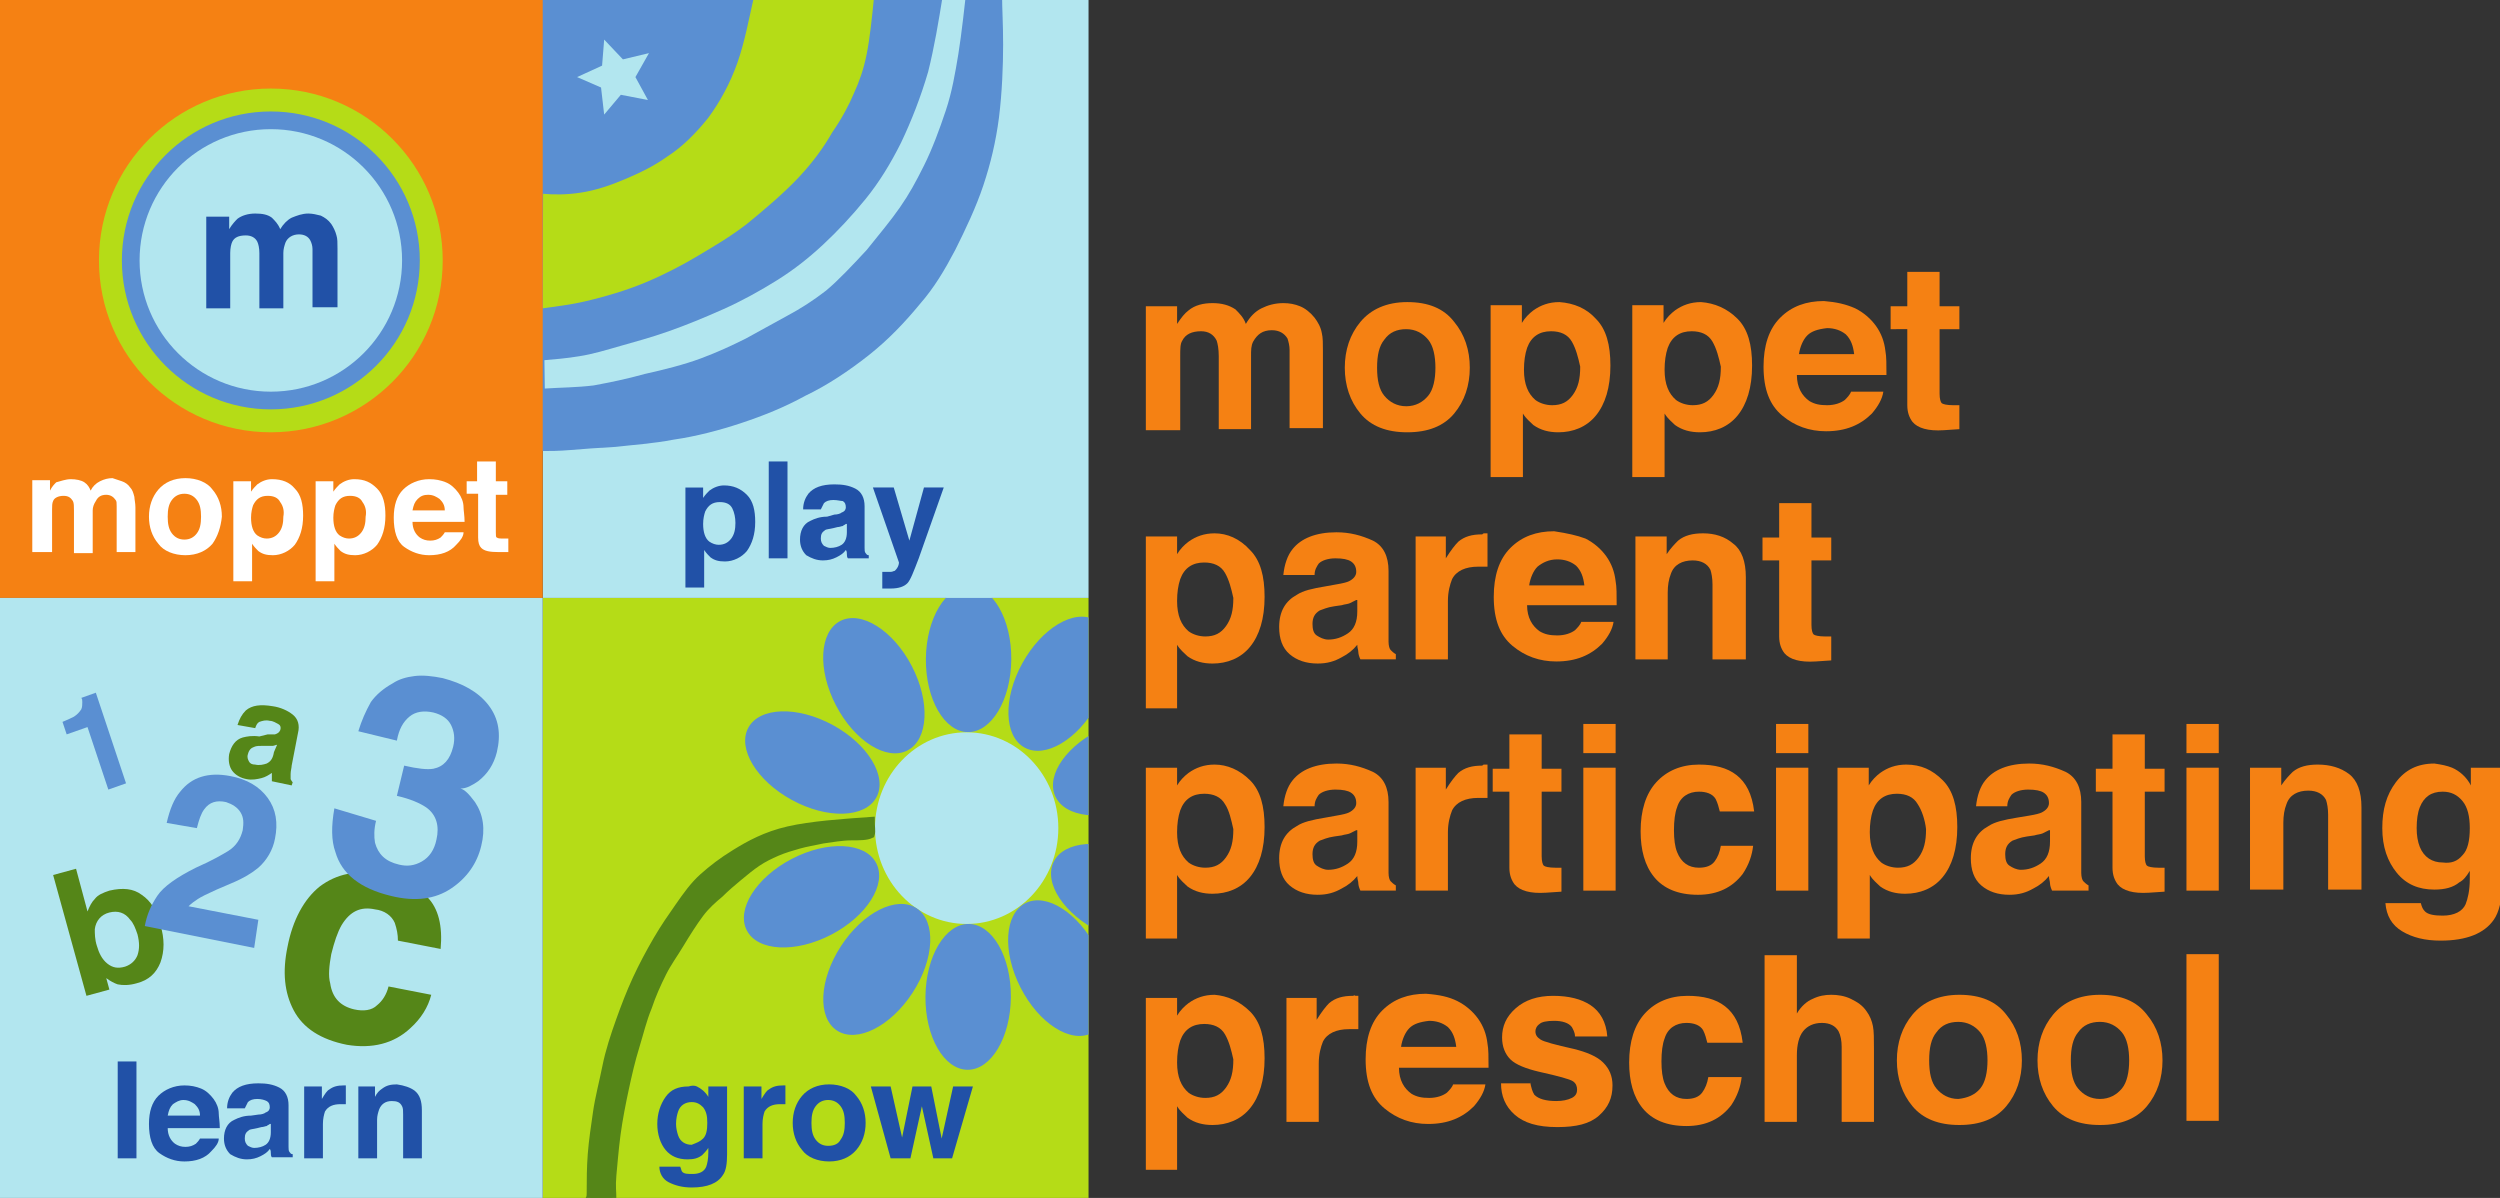 <?xml version="1.0" encoding="UTF-8"?> <svg xmlns="http://www.w3.org/2000/svg" xmlns:xlink="http://www.w3.org/1999/xlink" height="115" viewBox="0 0 240 115" width="240"><rect x="0" y="0" width="240" height="115" fill="#333333" stroke="none"/><clipPath id="a"><path d="m90.5 55h14v52.7h-14z" transform="matrix(-1 0 0 -1 195 162.682)"></path></clipPath><g fill="#f58113"><path d="m124.8 29.4c.5.2 1 .6 1.4 1.1.3.4.6.9.7 1.5.1.4.1 1 .1 1.7v7.4h-3.2v-7.5c0-.4-.1-.8-.2-1.1-.3-.5-.8-.8-1.5-.8-.9 0-1.4.4-1.8 1.1-.2.4-.2.8-.2 1.4v7h-3.1v-7c0-.7-.1-1.2-.2-1.5-.3-.6-.8-.9-1.5-.9-.9 0-1.5.3-1.8.9-.2.3-.2.8-.2 1.5v7.1h-3.3v-11.9h3v1.7c.4-.6.7-1 1.1-1.3.6-.5 1.4-.7 2.3-.7s1.6.2 2.2.6c.4.4.8.8 1 1.4.4-.7.9-1.2 1.5-1.5s1.3-.5 2.1-.5c.6 0 1.1.1 1.6.3z"></path><path d="m139.6 39.7c-1 1.2-2.5 1.8-4.5 1.8s-3.5-.6-4.5-1.8-1.5-2.7-1.5-4.4.5-3.2 1.5-4.4 2.5-1.9 4.5-1.9 3.5.6 4.5 1.9c1 1.2 1.5 2.7 1.5 4.4s-.5 3.2-1.5 4.4zm-2.5-1.7c.5-.6.7-1.6.7-2.7s-.2-2.1-.7-2.7-1.2-1-2.1-1-1.6.3-2.1 1c-.5.6-.7 1.5-.7 2.7s.2 2.1.7 2.7 1.2 1 2.1 1 1.6-.4 2.1-1z"></path><path d="m153.2 30.6c1 1 1.4 2.5 1.4 4.5 0 2.1-.5 3.7-1.4 4.8s-2.2 1.6-3.6 1.6c-.9 0-1.7-.2-2.4-.7-.3-.3-.7-.6-1-1.1v6.1h-3.1v-16.5h3v1.7c.3-.5.7-.9 1.1-1.2.7-.5 1.5-.8 2.5-.8 1.4.1 2.6.6 3.5 1.6zm-2.3 2.2c-.4-.7-1.1-1-2-1-1.1 0-1.9.5-2.3 1.6-.2.6-.3 1.3-.3 2.1 0 1.4.4 2.3 1.1 2.9.4.3 1 .5 1.6.5.9 0 1.5-.3 2-1s.7-1.5.7-2.7c-.2-.9-.4-1.7-.8-2.4z"></path><path d="m166.8 30.6c1 1 1.4 2.5 1.4 4.5 0 2.1-.5 3.7-1.4 4.8s-2.2 1.6-3.6 1.6c-.9 0-1.7-.2-2.4-.7-.3-.3-.7-.6-1-1.1v6.1h-3.1v-16.5h3v1.7c.3-.5.7-.9 1.1-1.2.7-.5 1.5-.8 2.5-.8 1.3.1 2.5.6 3.5 1.6zm-2.4 2.2c-.4-.7-1.1-1-2-1-1.1 0-1.9.5-2.3 1.6-.2.6-.3 1.3-.3 2.1 0 1.4.4 2.3 1.1 2.9.4.3 1 .5 1.6.5.9 0 1.5-.3 2-1s.7-1.5.7-2.7c-.2-.9-.4-1.7-.8-2.4z"></path><path d="m178.1 29.6c.8.4 1.5 1 2 1.7s.8 1.5.9 2.4c.1.5.1 1.3.1 2.3h-8.6c0 1.2.5 2 1.2 2.5.5.3 1 .4 1.7.4s1.3-.2 1.7-.5c.2-.2.5-.5.6-.8h3.1c-.1.7-.5 1.4-1.1 2.1-1.1 1.1-2.5 1.7-4.4 1.7-1.6 0-3-.5-4.2-1.5s-1.8-2.5-1.8-4.7c0-2 .5-3.6 1.6-4.7s2.5-1.6 4.2-1.6c1.2.1 2.1.3 3 .7zm-4.6 2.6c-.4.4-.7 1.1-.8 1.8h5.3c-.1-.8-.3-1.4-.8-1.9-.5-.4-1.1-.6-1.8-.6-.9.1-1.5.3-1.9.7z"></path><path d="m181.5 31.6v-2.2h1.6v-3.3h3.1v3.3h1.9v2.2h-1.9v6.2c0 .5.1.8.2.9s.5.2 1.1.2h.3.3v2.3l-1.5.1c-1.5.1-2.5-.2-3-.8-.3-.4-.5-.9-.5-1.6v-7.3z"></path></g><g fill="#f58113"><path d="m120 52.8c1 1 1.4 2.5 1.4 4.5 0 2.1-.5 3.7-1.4 4.8s-2.2 1.6-3.6 1.6c-.9 0-1.7-.2-2.4-.7-.3-.3-.7-.6-1-1.1v6.1h-3v-16.5h3v1.7c.3-.5.7-.9 1.1-1.2.7-.5 1.5-.8 2.5-.8 1.2 0 2.4.5 3.4 1.6zm-2.4 2.2c-.4-.7-1.1-1-2-1-1.1 0-1.9.5-2.3 1.6-.2.6-.3 1.3-.3 2.1 0 1.4.4 2.3 1.1 2.9.4.3 1 .5 1.6.5.9 0 1.5-.3 2-1s.7-1.5.7-2.7c-.2-.9-.4-1.7-.8-2.4z"></path><path d="m128.3 56.1c.6-.1 1-.2 1.2-.3.4-.2.7-.5.7-.9 0-.5-.2-.8-.5-1s-.8-.3-1.5-.3-1.3.2-1.6.5c-.2.3-.4.6-.4 1.1h-3c.1-1 .4-1.9.9-2.5.8-1 2.2-1.6 4.2-1.6 1.3 0 2.4.3 3.5.8 1 .5 1.5 1.5 1.5 2.9v5.4 1.4c0 .4.1.7.2.8s.3.3.5.4v.5h-3.4c-.1-.2-.2-.5-.2-.7s-.1-.4-.1-.7c-.4.5-.9.9-1.5 1.2-.7.4-1.4.6-2.3.6-1.1 0-2-.3-2.7-.9s-1-1.5-1-2.6c0-1.5.6-2.5 1.7-3.1.6-.4 1.5-.6 2.7-.8zm1.9 1.5c-.2.1-.4.2-.6.3s-.5.1-.8.2l-.7.1c-.7.1-1.1.3-1.4.4-.5.3-.7.7-.7 1.3 0 .5.1.9.4 1.1s.7.4 1.1.4c.7 0 1.3-.2 1.9-.6s.9-1.1.9-2.1v-1.1z"></path><path d="m142.5 51.2h.3v3.2c-.2 0-.4 0-.5 0-.2 0-.3 0-.4 0-1.2 0-2.1.4-2.5 1.2-.2.5-.4 1.2-.4 2.1v5.6h-3.1v-11.8h2.9v2.1c.5-.8.9-1.3 1.2-1.6.6-.5 1.3-.7 2.3-.7.1-.1.1-.1.2-.1z"></path><path d="m152.2 51.7c.8.4 1.5 1 2 1.7s.8 1.5.9 2.4c.1.5.1 1.3.1 2.3h-8.6c0 1.2.5 2 1.2 2.5.5.3 1 .4 1.7.4s1.3-.2 1.7-.5c.2-.2.5-.5.6-.8h3.1c-.1.7-.5 1.4-1.1 2.1-1.1 1.1-2.5 1.7-4.4 1.7-1.6 0-3-.5-4.2-1.5s-1.8-2.5-1.8-4.7c0-2 .5-3.6 1.6-4.7s2.5-1.6 4.2-1.6c1.3.2 2.2.4 3 .7zm-4.6 2.7c-.4.4-.7 1.1-.8 1.8h5.3c-.1-.8-.3-1.4-.8-1.9-.5-.4-1.1-.6-1.8-.6-.8 0-1.4.3-1.9.7z"></path><path d="m166.4 52.2c.8.6 1.2 1.7 1.2 3.2v7.9h-3.2v-7.2c0-.6-.1-1.1-.2-1.4-.3-.6-.9-.9-1.7-.9-1 0-1.8.4-2.1 1.3-.2.5-.3 1.1-.3 1.8v6.4h-3.1v-11.8h3v1.7c.4-.6.8-1 1.1-1.3.6-.5 1.4-.7 2.4-.7 1.1 0 2.1.3 2.9 1z"></path><path d="m169.2 53.8v-2.2h1.6v-3.3h3.1v3.3h1.9v2.2h-1.9v6.2c0 .5.1.8.2.9s.5.2 1.1.2h.3.3v2.3l-1.5.1c-1.5.1-2.5-.2-3-.8-.3-.4-.5-.9-.5-1.6v-7.3z"></path></g><g fill="#f58113"><path d="m120 74.9c1 1 1.4 2.5 1.4 4.5 0 2.1-.5 3.7-1.4 4.8s-2.2 1.6-3.6 1.6c-.9 0-1.7-.2-2.4-.7-.3-.3-.7-.6-1-1.1v6.1h-3v-16.4h3v1.7c.3-.5.7-.9 1.1-1.2.7-.5 1.5-.8 2.5-.8 1.2 0 2.4.5 3.4 1.5zm-2.4 2.3c-.4-.7-1.1-1-2-1-1.1 0-1.9.5-2.3 1.6-.2.6-.3 1.3-.3 2.1 0 1.4.4 2.3 1.1 2.9.4.3 1 .5 1.6.5.9 0 1.5-.3 2-1s.7-1.5.7-2.7c-.2-.9-.4-1.8-.8-2.4z"></path><path d="m128.3 78.3c.6-.1 1-.2 1.2-.3.4-.2.7-.5.7-.9 0-.5-.2-.8-.5-1s-.8-.3-1.5-.3-1.3.2-1.6.5c-.2.3-.4.6-.4 1.1h-3c.1-1 .4-1.9.9-2.5.8-1 2.2-1.6 4.2-1.6 1.3 0 2.4.3 3.5.8 1 .5 1.5 1.5 1.5 2.9v5.4 1.4c0 .4.1.7.2.8s.3.3.5.4v.5h-3.4c-.1-.2-.2-.5-.2-.7s-.1-.4-.1-.7c-.4.5-.9.9-1.5 1.2-.7.4-1.4.6-2.3.6-1.1 0-2-.3-2.7-.9s-1-1.5-1-2.6c0-1.5.6-2.5 1.7-3.1.6-.4 1.5-.6 2.7-.8zm1.9 1.4c-.2.1-.4.2-.6.3s-.5.1-.8.2l-.7.1c-.7.1-1.1.3-1.4.4-.5.3-.7.7-.7 1.3 0 .5.1.9.4 1.1s.7.4 1.1.4c.7 0 1.3-.2 1.9-.6s.9-1.1.9-2.1v-1.1z"></path><path d="m142.5 73.4h.3v3.2c-.2 0-.4 0-.5 0-.2 0-.3 0-.4 0-1.2 0-2.1.4-2.5 1.2-.2.5-.4 1.2-.4 2.1v5.6h-3.1v-11.8h2.9v2.1c.5-.8.9-1.3 1.2-1.6.6-.5 1.3-.7 2.3-.7.1-.1.1-.1.2-.1z"></path><path d="m143.3 76v-2.2h1.6v-3.3h3.1v3.3h1.9v2.2h-1.9v6.2c0 .5.1.8.2.9s.5.2 1.1.2h.3s.2 0 .3 0v2.3l-1.5.1c-1.5.1-2.5-.2-3-.8-.3-.4-.5-.9-.5-1.6v-7.3z"></path><path d="m155.1 72.3h-3.1v-2.8h3.1zm-3.1 1.4h3.1v11.8h-3.1z"></path><path d="m165.1 77.9c-.1-.4-.2-.8-.4-1.2-.3-.5-.9-.7-1.6-.7-1 0-1.8.5-2.1 1.5-.2.5-.3 1.3-.3 2.2s.1 1.6.3 2.1c.4 1 1.1 1.5 2.1 1.5.7 0 1.2-.2 1.5-.6s.5-.9.6-1.5h3.1c-.1.9-.4 1.8-1 2.7-1 1.3-2.4 2-4.3 2s-3.3-.6-4.2-1.7-1.3-2.6-1.3-4.4c0-2 .5-3.6 1.5-4.7s2.4-1.7 4.1-1.7c1.5 0 2.7.3 3.6 1s1.5 1.8 1.7 3.5z"></path><path d="m173.6 72.3h-3.1v-2.8h3.1zm-3.1 1.4h3.1v11.8h-3.1z"></path><path d="m186.5 74.9c1 1 1.4 2.5 1.4 4.5 0 2.1-.5 3.7-1.4 4.8s-2.2 1.6-3.6 1.6c-.9 0-1.7-.2-2.4-.7-.3-.3-.7-.6-1-1.1v6.1h-3.1v-16.4h3v1.7c.3-.5.7-.9 1.1-1.2.7-.5 1.5-.8 2.5-.8 1.4 0 2.5.5 3.5 1.5zm-2.4 2.3c-.4-.7-1.1-1-2-1-1.1 0-1.9.5-2.3 1.6-.2.6-.3 1.3-.3 2.1 0 1.4.4 2.3 1.1 2.9.4.3 1 .5 1.6.5.9 0 1.5-.3 2-1s.7-1.5.7-2.7c-.1-.9-.4-1.8-.8-2.4z"></path><path d="m194.8 78.3c.6-.1 1-.2 1.2-.3.4-.2.7-.5.7-.9 0-.5-.2-.8-.5-1s-.8-.3-1.5-.3-1.3.2-1.6.5c-.2.3-.4.6-.4 1.1h-3c.1-1 .4-1.9.9-2.5.8-1 2.2-1.6 4.2-1.6 1.3 0 2.4.3 3.5.8 1 .5 1.5 1.5 1.5 2.9v5.4 1.4c0 .4.1.7.2.8s.3.3.5.4v.5h-3.5c-.1-.2-.2-.5-.2-.7s-.1-.4-.1-.7c-.4.5-.9.9-1.5 1.2-.7.4-1.4.6-2.3.6-1.1 0-2-.3-2.7-.9s-1-1.5-1-2.6c0-1.5.6-2.5 1.7-3.1.6-.4 1.5-.6 2.7-.8zm1.9 1.4c-.2.1-.4.2-.6.3s-.5.1-.8.2l-.7.1c-.7.1-1.1.3-1.4.4-.5.3-.7.7-.7 1.3 0 .5.1.9.4 1.1s.7.4 1.1.4c.7 0 1.3-.2 1.9-.6s.9-1.1.9-2.1v-1.1z"></path><path d="m201.2 76v-2.2h1.6v-3.3h3.1v3.3h1.9v2.2h-1.9v6.2c0 .5.1.8.2.9s.5.2 1.1.2h.3s.2 0 .3 0v2.3l-1.5.1c-1.5.1-2.5-.2-3-.8-.3-.4-.5-.9-.5-1.6v-7.3z"></path><path d="m213 72.3h-3.1v-2.8h3.1zm-3.1 1.4h3.1v11.8h-3.1z"></path><path d="m225.5 74.3c.8.6 1.2 1.7 1.2 3.2v7.9h-3.2v-7.2c0-.6-.1-1.1-.2-1.4-.3-.6-.9-.9-1.7-.9-1 0-1.8.4-2.1 1.3-.2.5-.3 1.1-.3 1.8v6.4h-3.2v-11.7h3v1.7c.4-.6.8-1 1.1-1.3.6-.5 1.4-.7 2.4-.7 1.2 0 2.2.3 3 .9z"></path><path d="m235.4 73.7c.7.3 1.4.9 1.8 1.7v-1.7h3v11.2c0 1.5-.3 2.7-.8 3.4-.9 1.3-2.6 2-5.1 2-1.5 0-2.7-.3-3.7-.9s-1.5-1.5-1.6-2.7h3.4c.1.4.2.6.4.8.3.3.9.4 1.7.4 1.1 0 1.9-.4 2.2-1.1.2-.5.4-1.3.4-2.4v-.8c-.3.5-.6.9-1 1.1-.6.5-1.4.7-2.4.7-1.5 0-2.7-.5-3.6-1.6s-1.4-2.5-1.4-4.3.4-3.2 1.3-4.4 2.1-1.8 3.7-1.8c.7.1 1.2.2 1.7.4zm1 8.4c.5-.5.7-1.4.7-2.6 0-1.1-.2-2-.7-2.6s-1.1-.9-1.9-.9c-1.1 0-1.8.5-2.2 1.5-.2.5-.3 1.2-.3 2 0 .7.1 1.3.3 1.8.4 1 1.2 1.5 2.2 1.5.8.1 1.4-.1 1.9-.7z"></path></g><g fill="#f58113"><path d="m120 97.1c1 1 1.4 2.5 1.4 4.5 0 2.1-.5 3.7-1.4 4.8s-2.2 1.6-3.6 1.6c-.9 0-1.7-.2-2.4-.7-.3-.3-.7-.6-1-1.1v6.1h-3v-16.5h3v1.7c.3-.5.7-.9 1.1-1.2.7-.5 1.5-.8 2.5-.8 1.2.1 2.4.6 3.4 1.6zm-2.4 2.2c-.4-.7-1.1-1-2-1-1.1 0-1.9.5-2.3 1.6-.2.6-.3 1.3-.3 2.1 0 1.4.4 2.3 1.1 2.9.4.3 1 .5 1.6.5.9 0 1.5-.3 2-1s.7-1.5.7-2.7c-.2-.9-.4-1.7-.8-2.4z"></path><path d="m130.1 95.6h.3v3.2c-.2 0-.4 0-.5 0-.2 0-.3 0-.4 0-1.2 0-2.1.4-2.5 1.2-.2.5-.4 1.2-.4 2.1v5.6h-3.1v-11.9h2.9v2.1c.5-.8.9-1.3 1.2-1.6.6-.5 1.3-.7 2.3-.7.2-.1.2 0 .2 0z"></path><path d="m139.9 96.1c.8.4 1.5 1 2 1.7s.8 1.5.9 2.4c.1.5.1 1.3.1 2.3h-8.6c0 1.2.5 2 1.2 2.5.5.3 1 .4 1.7.4s1.3-.2 1.7-.5c.2-.2.5-.5.6-.8h3.1c-.1.7-.5 1.4-1.1 2.1-1.1 1.1-2.5 1.7-4.4 1.7-1.6 0-3-.5-4.2-1.5s-1.8-2.5-1.8-4.7c0-2 .5-3.6 1.6-4.7s2.5-1.6 4.2-1.6c1.3.1 2.2.3 3 .7zm-4.6 2.6c-.4.4-.7 1.1-.8 1.8h5.3c-.1-.8-.3-1.4-.8-1.9-.5-.4-1.1-.6-1.8-.6-.9.1-1.5.3-1.9.7z"></path><path d="m146.9 103.9c.1.5.2.9.4 1.2.4.4 1.1.6 2.1.6.6 0 1.1-.1 1.5-.3s.5-.5.5-.8-.1-.6-.4-.8-1.4-.5-3.2-.9c-1.3-.3-2.3-.7-2.8-1.2s-.8-1.2-.8-2.1c0-1.1.4-2 1.3-2.8s2.1-1.2 3.6-1.2 2.7.3 3.6.9 1.5 1.6 1.6 3h-3.1c0-.4-.2-.7-.3-.9-.3-.4-.9-.6-1.7-.6-.7 0-1.2.1-1.4.3-.3.2-.4.5-.4.7 0 .4.2.6.5.8s1.4.5 3.2.9c1.2.3 2.2.7 2.8 1.3s.9 1.3.9 2.2c0 1.2-.4 2.1-1.3 2.9s-2.2 1.1-4 1.1c-1.9 0-3.2-.4-4.1-1.2s-1.3-1.8-1.3-3h2.8z"></path><path d="m163.9 100.1c-.1-.4-.2-.8-.4-1.2-.3-.5-.9-.7-1.6-.7-1 0-1.8.5-2.1 1.5-.2.5-.3 1.3-.3 2.2s.1 1.6.3 2.1c.4 1 1.1 1.5 2.1 1.5.7 0 1.2-.2 1.5-.6s.5-.9.6-1.5h3.2c-.1.9-.4 1.8-1 2.7-1 1.3-2.4 2-4.3 2s-3.3-.6-4.2-1.7-1.3-2.6-1.3-4.4c0-2 .5-3.6 1.5-4.7s2.4-1.7 4.1-1.7c1.5 0 2.7.3 3.6 1s1.5 1.8 1.7 3.5z"></path><path d="m177.7 95.9c.6.3 1.1.6 1.5 1.2.3.4.5.9.6 1.4s.1 1.2.1 2.3v6.9h-3.1v-7.2c0-.6-.1-1.1-.3-1.5-.3-.5-.8-.8-1.6-.8s-1.4.3-1.8.8-.6 1.3-.6 2.3v6.4h-3.1v-16h3.1v5.6c.4-.7 1-1.2 1.5-1.4.6-.3 1.2-.4 1.8-.4s1.3.1 1.9.4z"></path><path d="m192.6 106.2c-1 1.2-2.5 1.8-4.5 1.8s-3.5-.6-4.5-1.8-1.5-2.7-1.5-4.4.5-3.2 1.5-4.4 2.5-1.9 4.5-1.9 3.5.6 4.5 1.9c1 1.2 1.5 2.7 1.5 4.4s-.5 3.2-1.5 4.4zm-2.5-1.7c.5-.6.7-1.6.7-2.7s-.2-2.1-.7-2.7-1.2-1-2.1-1-1.6.3-2.1 1c-.5.6-.7 1.5-.7 2.7s.2 2.1.7 2.7 1.2 1 2.1 1c.9-.1 1.6-.4 2.1-1z"></path><path d="m206.1 106.2c-1 1.2-2.5 1.8-4.5 1.8s-3.5-.6-4.5-1.8-1.5-2.7-1.5-4.4.5-3.2 1.5-4.4 2.5-1.9 4.5-1.9 3.5.6 4.5 1.9c1 1.2 1.5 2.7 1.5 4.4s-.5 3.2-1.5 4.4zm-2.4-1.7c.5-.6.7-1.6.7-2.7s-.2-2.1-.7-2.7-1.2-1-2.1-1-1.6.3-2.1 1c-.5.6-.7 1.5-.7 2.7s.2 2.1.7 2.7 1.2 1 2.1 1 1.6-.4 2.1-1z"></path><path d="m213 107.6h-3.1v-16h3.1z"></path></g><path d="m0-.2h104.4v115.2h-104.4z" fill="none"></path><path clip-rule="evenodd" d="m52.1 57.4h52.4v57.6h-52.4z" fill="#b5dc17" fill-rule="evenodd"></path><ellipse clip-rule="evenodd" cx="92.9" cy="63.3" fill="#5a8fd2" fill-rule="evenodd" rx="7" ry="4.1" transform="matrix(.009 -1 1 .009 28.848 155.613)"></ellipse><path clip-rule="evenodd" d="m52.1-.2h52.4v57.6h-52.4z" fill="#b2e6ef" fill-rule="evenodd"></path><path d="m96.2-.5c0 1.4.1 2.7.1 4.8 0 2-.1 4.6-.4 7-.3 2.3-.8 4.4-1.5 6.5s-1.7 4.2-2.7 6.2c-1 1.9-2 3.6-3.4 5.2-1.4 1.7-3 3.4-4.9 4.9s-4 2.9-6.1 3.9c-2 1.1-4 1.9-6.1 2.6s-4.4 1.3-6.5 1.6c-2.1.4-3.9.5-5.6.7-1.7.1-3.2.2-4.3.3-1.2.1-2 .1-2.9.1l.1-43.5h44.2z" fill="#5a8fd2"></path><path d="m92.7-.3s-.4 3.7-.7 5.5-.6 3.6-1.2 5.4-1.3 3.7-2.1 5.3-1.4 2.7-2.3 4-2 2.6-3.2 4.1c-1.3 1.4-2.7 2.9-3.9 3.9-1.3 1-2.4 1.7-3.7 2.4s-2.7 1.5-4 2.2c-1.4.7-2.7 1.3-4.3 1.9s-3.6 1.1-5.4 1.5c-1.8.5-3.3.8-4.9 1.1-1.6.2-3.2.2-4.7.3l-.5-37.5h40.9s0 0 0-.1z" fill="#b2e6ef"></path><path d="m90.5-.4c-.4 2.5-.8 4.9-1.4 7.3-.7 2.4-1.6 4.7-2.6 6.8-1 2-2.1 3.8-3.4 5.4s-2.7 3.1-4.1 4.4-2.8 2.4-4.4 3.4-3.4 2-5.2 2.8-3.5 1.5-5.2 2.1-3.2 1-4.6 1.4-2.7.8-4 1c-1.2.2-2.4.3-3.6.4l-.2-34.8h38.7z" fill="#5a8fd2"></path><path d="m83.9-.2c-.2 2-.4 3.9-.7 5.4s-.7 2.6-1.2 3.7c-.5 1.2-1.2 2.5-2.1 3.8-.8 1.4-1.8 2.8-3.2 4.3s-3.4 3.2-5 4.5c-1.7 1.3-3.1 2.1-4.6 3s-3.2 1.8-5.1 2.6-4 1.4-5.7 1.8-2.9.5-4.2.7l.1-29.9z" fill="#b5dc17"></path><g fill="#2151a7"><path d="m71.7 47.5c.6.6.8 1.5.8 2.6 0 1.2-.3 2.1-.8 2.8-.5.6-1.3 1-2.1 1-.6 0-1-.1-1.4-.4-.2-.2-.4-.4-.6-.7v3.6h-1.8v-9.6h1.7v1c.2-.3.4-.5.6-.7.4-.3.9-.5 1.4-.5.9 0 1.6.3 2.2.9zm-1.4 1.3c-.2-.4-.6-.6-1.2-.6-.7 0-1.1.3-1.4.9-.1.3-.2.7-.2 1.2 0 .8.2 1.4.6 1.7.3.2.6.3.9.3.5 0 .9-.2 1.2-.6s.4-.9.4-1.5c0-.5-.1-1-.3-1.4z"></path><path d="m75.6 53.6h-1.8v-9.3h1.8z"></path><path d="m80.1 49.4c.3 0 .6-.1.7-.2.3-.1.4-.3.4-.5 0-.3-.1-.5-.3-.6-.2 0-.5-.1-.9-.1s-.7.1-.9.3c-.1.2-.2.4-.3.6h-1.7c0-.6.2-1.1.5-1.5.5-.6 1.3-.9 2.5-.9.8 0 1.4.1 2 .4s.9.9.9 1.7v3.2.8c0 .2 0 .4.1.5s.1.2.3.2v.3h-2c-.1-.1-.1-.3-.1-.4s0-.3-.1-.4c-.2.3-.5.5-.9.7s-.8.3-1.3.3c-.6 0-1.1-.2-1.6-.5-.4-.4-.6-.9-.6-1.5 0-.8.3-1.5 1-1.8.4-.2.9-.4 1.6-.4zm1.1.9c-.1.1-.2.1-.3.2-.1 0-.3.1-.5.1l-.4.1c-.4.1-.7.1-.8.2-.3.2-.4.4-.4.8 0 .3.1.5.3.7.2.1.4.2.6.2.4 0 .8-.1 1.1-.3s.5-.6.5-1.2v-.8z"></path><path d="m84.8 54.9h.2.5c.2 0 .3-.1.4-.1.1-.1.2-.2.3-.4s.1-.4.1-.4l-2.5-7.2h2l1.5 5.1 1.4-5.1h1.9l-2.4 6.8c-.5 1.3-.8 2.1-1.1 2.4s-.8.5-1.6.5c-.2 0-.3 0-.4 0s-.2 0-.4 0v-1.6z"></path></g><path d="m72.4-.4c-.5 2.2-.9 4.4-1.6 6.4s-1.7 3.8-2.8 5.3c-1.2 1.5-2.5 2.8-3.9 3.7-1.4 1-2.7 1.6-4.1 2.2s-2.9 1.1-4.3 1.3c-1.3.2-2.5.2-3.6.1v-18.8h20.3z" fill="#5a8fd2"></path><g clip-rule="evenodd" fill-rule="evenodd"><path d="m-.3-.2h52.4v57.6h-52.4z" fill="#f58113"></path><path d="m62.2 9.6-2.6-.5-1.6 1.9-.3-2.6-2.3-1 2.4-1.1.2-2.5 1.8 1.9 2.5-.6-1.3 2.3z" fill="#b2e6ef"></path><ellipse cx="92.9" cy="95.6" fill="#5a8fd2" rx="7" ry="4.1" transform="matrix(.009 -1 1 .009 -3.492 187.739)"></ellipse><g clip-path="url(#a)" fill="#5a8fd2"><ellipse cx="101.8" cy="65.6" rx="7" ry="4.1" transform="matrix(.483 -.875 .875 .483 -4.832 123.03)"></ellipse><ellipse cx="107.7" cy="73.5" rx="7" ry="4.1" transform="matrix(.914 -.406 .406 .914 -20.582 50.13)"></ellipse><ellipse cx="107.5" cy="85.8" rx="4.1" ry="7" transform="matrix(.439 -.898 .898 .439 -16.803 144.678)"></ellipse><ellipse cx="101.6" cy="93" rx="4.1" ry="7" transform="matrix(.891 -.454 .454 .891 -31.126 56.204)"></ellipse></g><path d="m-.3 57.4h52.4v57.6h-52.4z" fill="#b2e6ef"></path></g><path d="m38.2 90.3c0-.6-.1-1.1-.3-1.7-.3-.7-1-1.2-1.9-1.3-1.4-.3-2.4.2-3.2 1.5-.4.7-.7 1.6-1 2.8-.2 1.1-.3 2.1-.1 2.8.2 1.4 1 2.2 2.3 2.5.9.2 1.7.1 2.2-.4.5-.4.9-1 1.1-1.8l4.1.8c-.3 1.2-1 2.3-2 3.2-1.6 1.5-3.7 2-6.1 1.6-2.5-.5-4.2-1.6-5.1-3.3s-1.1-3.7-.6-6.1c.5-2.6 1.6-4.6 3.1-5.8 1.6-1.2 3.5-1.6 5.8-1.2 1.9.4 3.4 1.1 4.5 2.2s1.5 2.8 1.3 5z" fill="#558618"></path><g fill="#fff"><path d="m11.7 46.2c.3.1.6.3.8.6.2.2.3.5.4.9 0 .2.1.6.1 1v4.3h-1.8v-4.4c0-.3 0-.5-.1-.6-.2-.3-.5-.5-.9-.5-.5 0-.8.2-1 .6-.2.3-.3.6-.3.9v4.1h-1.8v-4.1c0-.4 0-.7-.1-.9-.2-.3-.4-.5-.9-.5s-.9.2-1 .5c-.1.2-.1.5-.1.8v4.1h-1.9v-6.9h1.7v1c.2-.4.4-.6.6-.8.4-.1.9-.3 1.4-.3s1 .1 1.3.3.5.5.6.8c.2-.4.5-.7.9-.9s.8-.3 1.2-.3z"></path><path d="m20.4 52.2c-.6.7-1.5 1.1-2.6 1.1s-2.1-.4-2.6-1.1c-.6-.7-.9-1.6-.9-2.6s.3-1.9.9-2.6 1.5-1.1 2.6-1.1 2.1.4 2.6 1.1c.6.7.9 1.6.9 2.6-.1 1-.4 1.9-.9 2.6zm-1.5-1c.3-.4.4-.9.4-1.6s-.1-1.2-.4-1.6-.7-.6-1.2-.6-.9.2-1.2.6-.4.9-.4 1.6.1 1.2.4 1.6.7.6 1.2.6.9-.2 1.2-.6z"></path><path d="m28.3 46.9c.6.6.8 1.5.8 2.6 0 1.2-.3 2.1-.8 2.8-.5.6-1.3 1-2.1 1-.6 0-1-.1-1.4-.4-.2-.2-.4-.4-.6-.7v3.6h-1.8v-9.6h1.7v1c.2-.3.4-.5.6-.7.4-.3.9-.5 1.4-.5 1 0 1.7.3 2.2.9zm-1.4 1.3c-.2-.4-.6-.6-1.2-.6-.7 0-1.1.3-1.4.9-.1.3-.2.7-.2 1.2 0 .8.2 1.4.6 1.7.3.2.6.3.9.3.5 0 .9-.2 1.2-.6s.4-.9.4-1.5c.1-.5 0-1-.3-1.4z"></path><path d="m36.2 46.9c.6.6.8 1.5.8 2.6 0 1.2-.3 2.1-.8 2.8-.5.6-1.3 1-2.1 1-.6 0-1-.1-1.4-.4-.2-.2-.4-.4-.6-.7v3.6h-1.8v-9.6h1.7v1c.2-.3.4-.5.6-.7.4-.3.9-.5 1.4-.5 1 0 1.6.3 2.2.9zm-1.4 1.3c-.2-.4-.6-.6-1.2-.6-.7 0-1.1.3-1.4.9-.1.3-.2.7-.2 1.2 0 .8.2 1.4.6 1.7.3.2.6.3.9.3.5 0 .9-.2 1.2-.6s.4-.9.4-1.5c.1-.5 0-1-.3-1.4z"></path><path d="m42.8 46.3c.5.2.9.6 1.2 1s.5.9.5 1.4c0 .3.1.8.1 1.4h-5c0 .7.3 1.2.7 1.5.3.2.6.3 1 .3s.7-.1 1-.3c.1-.1.3-.3.4-.5h1.8c0 .4-.3.8-.7 1.2-.6.7-1.5 1-2.6 1-.9 0-1.7-.3-2.4-.8s-1-1.5-1-2.8c0-1.2.3-2.1.9-2.7s1.5-1 2.5-1c.6 0 1.1.1 1.6.3zm-2.7 1.6c-.3.3-.4.6-.5 1.1h3.1c0-.5-.2-.8-.5-1.1-.3-.2-.6-.4-1.1-.4-.4 0-.7.1-1 .4z"></path><path d="m44.8 47.5v-1.3h1v-1.9h1.8v1.9h1.1v1.3h-1.1v3.6c0 .3 0 .5.1.5.1.1.3.1.7.1h.2.2v1.3h-.9c-.9 0-1.4-.1-1.7-.4-.2-.2-.3-.5-.3-1v-4.2h-1.1z"></path></g><g fill="#2151a7"><path d="m13.1 111.2h-1.8v-9.3h1.8z"></path><path d="m19.3 104.5c.5.2.9.6 1.2 1s.5.9.5 1.4c0 .3.1.8.1 1.4h-5c0 .7.3 1.2.7 1.5.3.2.6.3 1 .3s.7-.1 1-.3c.1-.1.3-.3.4-.5h1.8c0 .4-.3.8-.7 1.2-.6.7-1.5 1-2.6 1-.9 0-1.7-.3-2.4-.8s-1-1.5-1-2.8c0-1.2.3-2.1.9-2.7s1.5-1 2.5-1c.6 0 1.1.1 1.6.3zm-2.7 1.5c-.3.3-.4.6-.5 1.1h3.1c0-.5-.2-.8-.5-1.1-.3-.2-.6-.4-1.1-.4-.4 0-.7.2-1 .4z"></path><path d="m24.8 107c.3 0 .6-.1.7-.2.3-.1.4-.3.4-.5 0-.3-.1-.5-.3-.6s-.5-.2-.9-.2-.7.1-.9.3c-.1.2-.2.4-.3.6h-1.7c0-.6.2-1.1.5-1.5.5-.6 1.3-.9 2.5-.9.8 0 1.4.1 2 .4s.9.9.9 1.7v3.2.8c0 .2 0 .4.1.5s.1.2.3.2v.3h-2c-.1-.1-.1-.3-.1-.4s0-.3-.1-.4c-.2.3-.5.5-.9.7s-.8.3-1.3.3c-.6 0-1.1-.2-1.6-.5-.4-.4-.6-.9-.6-1.5 0-.8.3-1.5 1-1.8.4-.2.9-.4 1.6-.4zm1.1.9c-.1.1-.2.1-.3.2-.1 0-.3.1-.5.1l-.4.1c-.4.1-.7.1-.8.2-.3.2-.4.4-.4.8 0 .3.1.5.3.7.2.1.4.2.6.2.4 0 .8-.1 1.1-.3s.5-.6.5-1.2v-.8z"></path><path d="m33 104.2h.2v1.8c-.1 0-.2 0-.3 0s-.2 0-.2 0c-.7 0-1.2.2-1.5.7-.1.3-.2.7-.2 1.2v3.3h-1.8v-6.9h1.7v1.2c.3-.5.5-.8.7-.9.4-.3.8-.4 1.4-.4z"></path><path d="m39.8 104.7c.5.4.7 1 .7 1.9v4.6h-1.8v-4.2c0-.4 0-.6-.1-.8-.2-.4-.5-.5-1-.5-.6 0-1 .3-1.2.8-.1.3-.2.6-.2 1v3.7h-1.8v-6.9h1.6v1c.2-.4.4-.6.7-.8.4-.3.8-.4 1.4-.4.7.1 1.3.3 1.7.6z"></path></g><g fill="#2151a7"><path d="m66.9 104.3c.4.2.8.5 1.1 1v-1h1.8v6.5c0 .9-.1 1.6-.4 2-.5.8-1.5 1.2-3 1.2-.9 0-1.6-.2-2.2-.5s-.9-.9-.9-1.5h2c.1.2.1.4.2.5.2.2.5.2 1 .2.6 0 1.1-.2 1.3-.7.1-.3.2-.7.2-1.4v-.4c-.2.3-.4.5-.6.7-.4.3-.8.4-1.4.4-.9 0-1.6-.3-2.1-.9s-.8-1.5-.8-2.5.3-1.9.8-2.6 1.2-1 2.2-1c.3-.1.6-.1.8 0zm.6 5c.3-.3.4-.8.4-1.5s-.1-1.1-.4-1.5c-.3-.3-.6-.5-1.1-.5-.6 0-1.1.3-1.3.9-.1.3-.2.7-.2 1.2 0 .4.1.8.2 1.1.2.6.7.9 1.3.9.5-.2.8-.3 1.1-.6z"></path><path d="m75.2 104.2h.2v1.8c-.1 0-.2 0-.3 0s-.2 0-.2 0c-.7 0-1.2.2-1.5.7-.1.3-.2.7-.2 1.2v3.3h-1.8v-6.9h1.7v1.2c.3-.5.5-.8.7-.9.4-.3.8-.4 1.4-.4z"></path><path d="m82.2 110.4c-.6.7-1.5 1.1-2.6 1.1s-2.1-.4-2.6-1.1c-.6-.7-.9-1.6-.9-2.6s.3-1.9.9-2.6 1.5-1.1 2.6-1.1 2.1.4 2.6 1.1c.6.7.9 1.6.9 2.6s-.3 1.9-.9 2.6zm-1.5-1c.3-.4.4-.9.4-1.6s-.1-1.2-.4-1.6-.7-.6-1.2-.6-.9.2-1.2.6-.4.9-.4 1.6.1 1.2.4 1.6.7.6 1.2.6c.6 0 1-.2 1.2-.6z"></path><path d="m87.6 104.3h1.8l1 5 1.1-5h1.9l-2 6.9h-1.8l-1.1-5-1.1 5h-1.9l-1.9-6.9h1.9l1.1 4.9z"></path></g><circle clip-rule="evenodd" cx="26" cy="25" fill="#b5dc17" fill-rule="evenodd" r="16.5"></circle><path d="m6.4 70.5-.4-1.2c.5-.2.9-.4 1.1-.5.3-.2.5-.4.7-.7.1-.2.1-.5.1-.7s0-.3-.1-.4l1.4-.5 2.9 8.7-1.7.6-2-6z" fill="#5a8fd2"></path><path d="m25.7 70.5h.7c.3-.1.4-.2.5-.4.1-.3 0-.5-.2-.6s-.5-.3-.8-.3c-.4-.1-.7 0-1 .1-.2.1-.3.3-.4.6l-1.7-.3c.2-.6.4-1 .8-1.4.6-.5 1.4-.6 2.6-.4.7.1 1.4.4 1.9.8s.7 1 .5 1.8l-.6 3.1c0 .2-.1.5-.1.8v.5s.1.2.2.3l-.1.3-1.9-.4c0-.1 0-.3 0-.4s0-.3 0-.4c-.3.2-.6.4-1 .5s-.9.2-1.4.1c-.6-.1-1.1-.4-1.4-.8s-.4-1-.3-1.6c.2-.8.6-1.4 1.3-1.6.4-.1.9-.2 1.6-.1zm.9 1c-.1 0-.3.1-.4.1s-.3 0-.5 0h-.4c-.4 0-.7 0-.9.1-.3.1-.5.3-.6.7-.1.3 0 .5.1.7s.3.3.6.3c.4.1.8 0 1.1-.1.4-.2.6-.5.7-1.1z" fill="#558618"></path><path d="m13.6 85.9c.9.6 1.5 1.6 1.8 2.9.4 1.3.4 2.5 0 3.6-.4 1-1.1 1.7-2.3 2-.7.2-1.3.2-1.8.1-.3-.1-.7-.3-1.1-.6l.3 1.1-2.2.6-3.2-11.6 2.2-.6 1.1 4.1c.2-.5.4-.9.7-1.2.3-.4.8-.6 1.4-.8 1.3-.3 2.3-.2 3.1.4zm-.4 5.8c.2-.6.2-1.2 0-2-.2-.6-.4-1.1-.7-1.4-.5-.7-1.2-.9-2-.7s-1.3.8-1.4 1.6c0 .4 0 1 .2 1.6.2.7.5 1.3 1 1.7s1 .5 1.7.3c.6-.2 1-.6 1.2-1.1z" fill="#558618"></path><path d="m15.1 86c.6-.9 1.9-1.8 3.7-2.7 1.6-.7 2.6-1.3 3.1-1.6.8-.5 1.2-1.2 1.4-2 .1-.7.1-1.2-.2-1.7s-.8-.8-1.4-1c-.9-.2-1.6 0-2.1.7-.3.4-.5 1-.7 1.8l-2.9-.5c.3-1.3.7-2.3 1.3-3 1.1-1.4 2.7-1.9 4.8-1.5 1.6.3 2.8 1 3.6 2.1s1 2.4.7 3.9c-.2 1.1-.8 2.1-1.6 2.8-.6.5-1.4 1-2.6 1.5l-1.4.6c-.9.4-1.5.7-1.8.9s-.6.4-.9.7l6.7 1.3-.4 2.7-10.5-2.1c.2-1.1.6-2 1.2-2.9z" fill="#5a8fd2"></path><path d="m36.1 78.8c-.2.8-.2 1.5-.1 2.1.3 1.1 1 1.8 2.3 2.1.8.2 1.5.1 2.2-.3s1.2-1.1 1.4-2.1c.3-1.3 0-2.4-1-3.1-.6-.4-1.5-.8-2.8-1.1l.7-2.9c1.3.3 2.2.4 2.8.3 1-.2 1.6-.9 1.9-2.1.2-.8.1-1.5-.2-2.1s-.9-1-1.7-1.2c-.9-.2-1.7-.1-2.3.4s-1 1.2-1.2 2.3l-3.7-.9c.3-1 .7-1.9 1.2-2.8.5-.7 1.2-1.3 2.1-1.8.6-.4 1.3-.6 2.1-.7s1.7 0 2.7.2c1.9.5 3.4 1.3 4.4 2.6s1.2 2.8.8 4.5c-.3 1.2-.9 2.1-1.8 2.8-.6.4-1.1.7-1.7.7.4.1.8.5 1.4 1.3.8 1.2 1 2.6.6 4.2-.4 1.7-1.4 3.1-2.9 4.1s-3.4 1.3-5.8.7c-2.9-.7-4.7-2.1-5.3-4.2-.4-1.1-.4-2.5-.1-4.2z" fill="#5a8fd2"></path><ellipse clip-rule="evenodd" cx="92.8" cy="79.5" fill="#b2e6ef" fill-rule="evenodd" rx="8.8" ry="9.2"></ellipse><ellipse clip-rule="evenodd" cx="78" cy="73.2" fill="#5a8fd2" fill-rule="evenodd" rx="4.1" ry="7" transform="matrix(.478 -.878 .878 .478 -23.567 106.697)"></ellipse><ellipse clip-rule="evenodd" cx="83.9" cy="65.8" fill="#5a8fd2" fill-rule="evenodd" rx="4.1" ry="7" transform="matrix(.887 -.462 .462 .887 -20.927 46.226)"></ellipse><ellipse clip-rule="evenodd" cx="84.1" cy="93.1" fill="#5a8fd2" fill-rule="evenodd" rx="7" ry="4.1" transform="matrix(.545 -.839 .839 .545 -39.775 112.884)"></ellipse><ellipse clip-rule="evenodd" cx="77.9" cy="86.1" fill="#5a8fd2" fill-rule="evenodd" rx="7" ry="4.1" transform="matrix(.887 -.462 .462 .887 -30.97 45.71)"></ellipse><path d="m83.6 78.8c-2.8.2-5.7.4-7.9.9s-3.8 1.4-5.1 2.2-2.2 1.5-3.1 2.3-1.6 1.8-2.3 2.8-1.4 2-2.1 3.2-1.4 2.5-2 3.8-1.1 2.6-1.6 4-1 2.9-1.3 4.4-.7 3-.9 4.4-.4 2.7-.5 4-.1 2.6-.1 3.3 0 .8-.1 1h2.2c0-.6-.1-1.2 0-2.3.1-1 .2-2.4.4-3.9s.5-3 .8-4.4.6-2.7 1-4 .7-2.6 1.2-3.8c.4-1.2.9-2.3 1.4-3.3s1.1-1.8 1.7-2.8 1.3-2.1 1.9-2.9 1.3-1.4 1.9-1.9c.6-.6 1.2-1.1 1.8-1.6s1.2-1 1.8-1.4 1.2-.7 1.9-1 1.4-.5 2.1-.7 1.4-.3 2.3-.5c.8-.1 1.8-.3 2.7-.3.8 0 1.5 0 1.9-.2.1-.3 0-.8 0-1.3z" fill="#558618" stroke="#558618" stroke-miterlimit="11.339" stroke-width=".75"></path><circle clip-rule="evenodd" cx="26" cy="25" fill="#5a8fd2" fill-rule="evenodd" r="14.3"></circle><circle clip-rule="evenodd" cx="26" cy="25" fill="#b2e6ef" fill-rule="evenodd" r="12.6"></circle><path d="m30.8 20.7c.4.2.7.4 1 .8.2.3.4.7.5 1.1.1.3.1.7.1 1.3v5.6h-2.4v-5.6c0-.3-.1-.6-.2-.8-.2-.4-.6-.6-1.1-.6-.6 0-1.1.3-1.3.8-.1.3-.2.6-.2 1v5.3h-2.3v-5.3c0-.5-.1-.9-.2-1.1-.2-.4-.6-.6-1.1-.6-.7 0-1.1.2-1.3.6-.1.2-.2.6-.2 1.1v5.3h-2.3v-8.8h2.2v1.2c.3-.5.6-.8.8-1 .4-.3 1-.5 1.7-.5s1.2.1 1.6.4c.3.3.6.6.8 1.1.3-.5.7-.9 1.1-1.1.5-.2 1-.4 1.6-.4.4 0 .8.1 1.2.2z" fill="#2151a7"></path></svg> 
